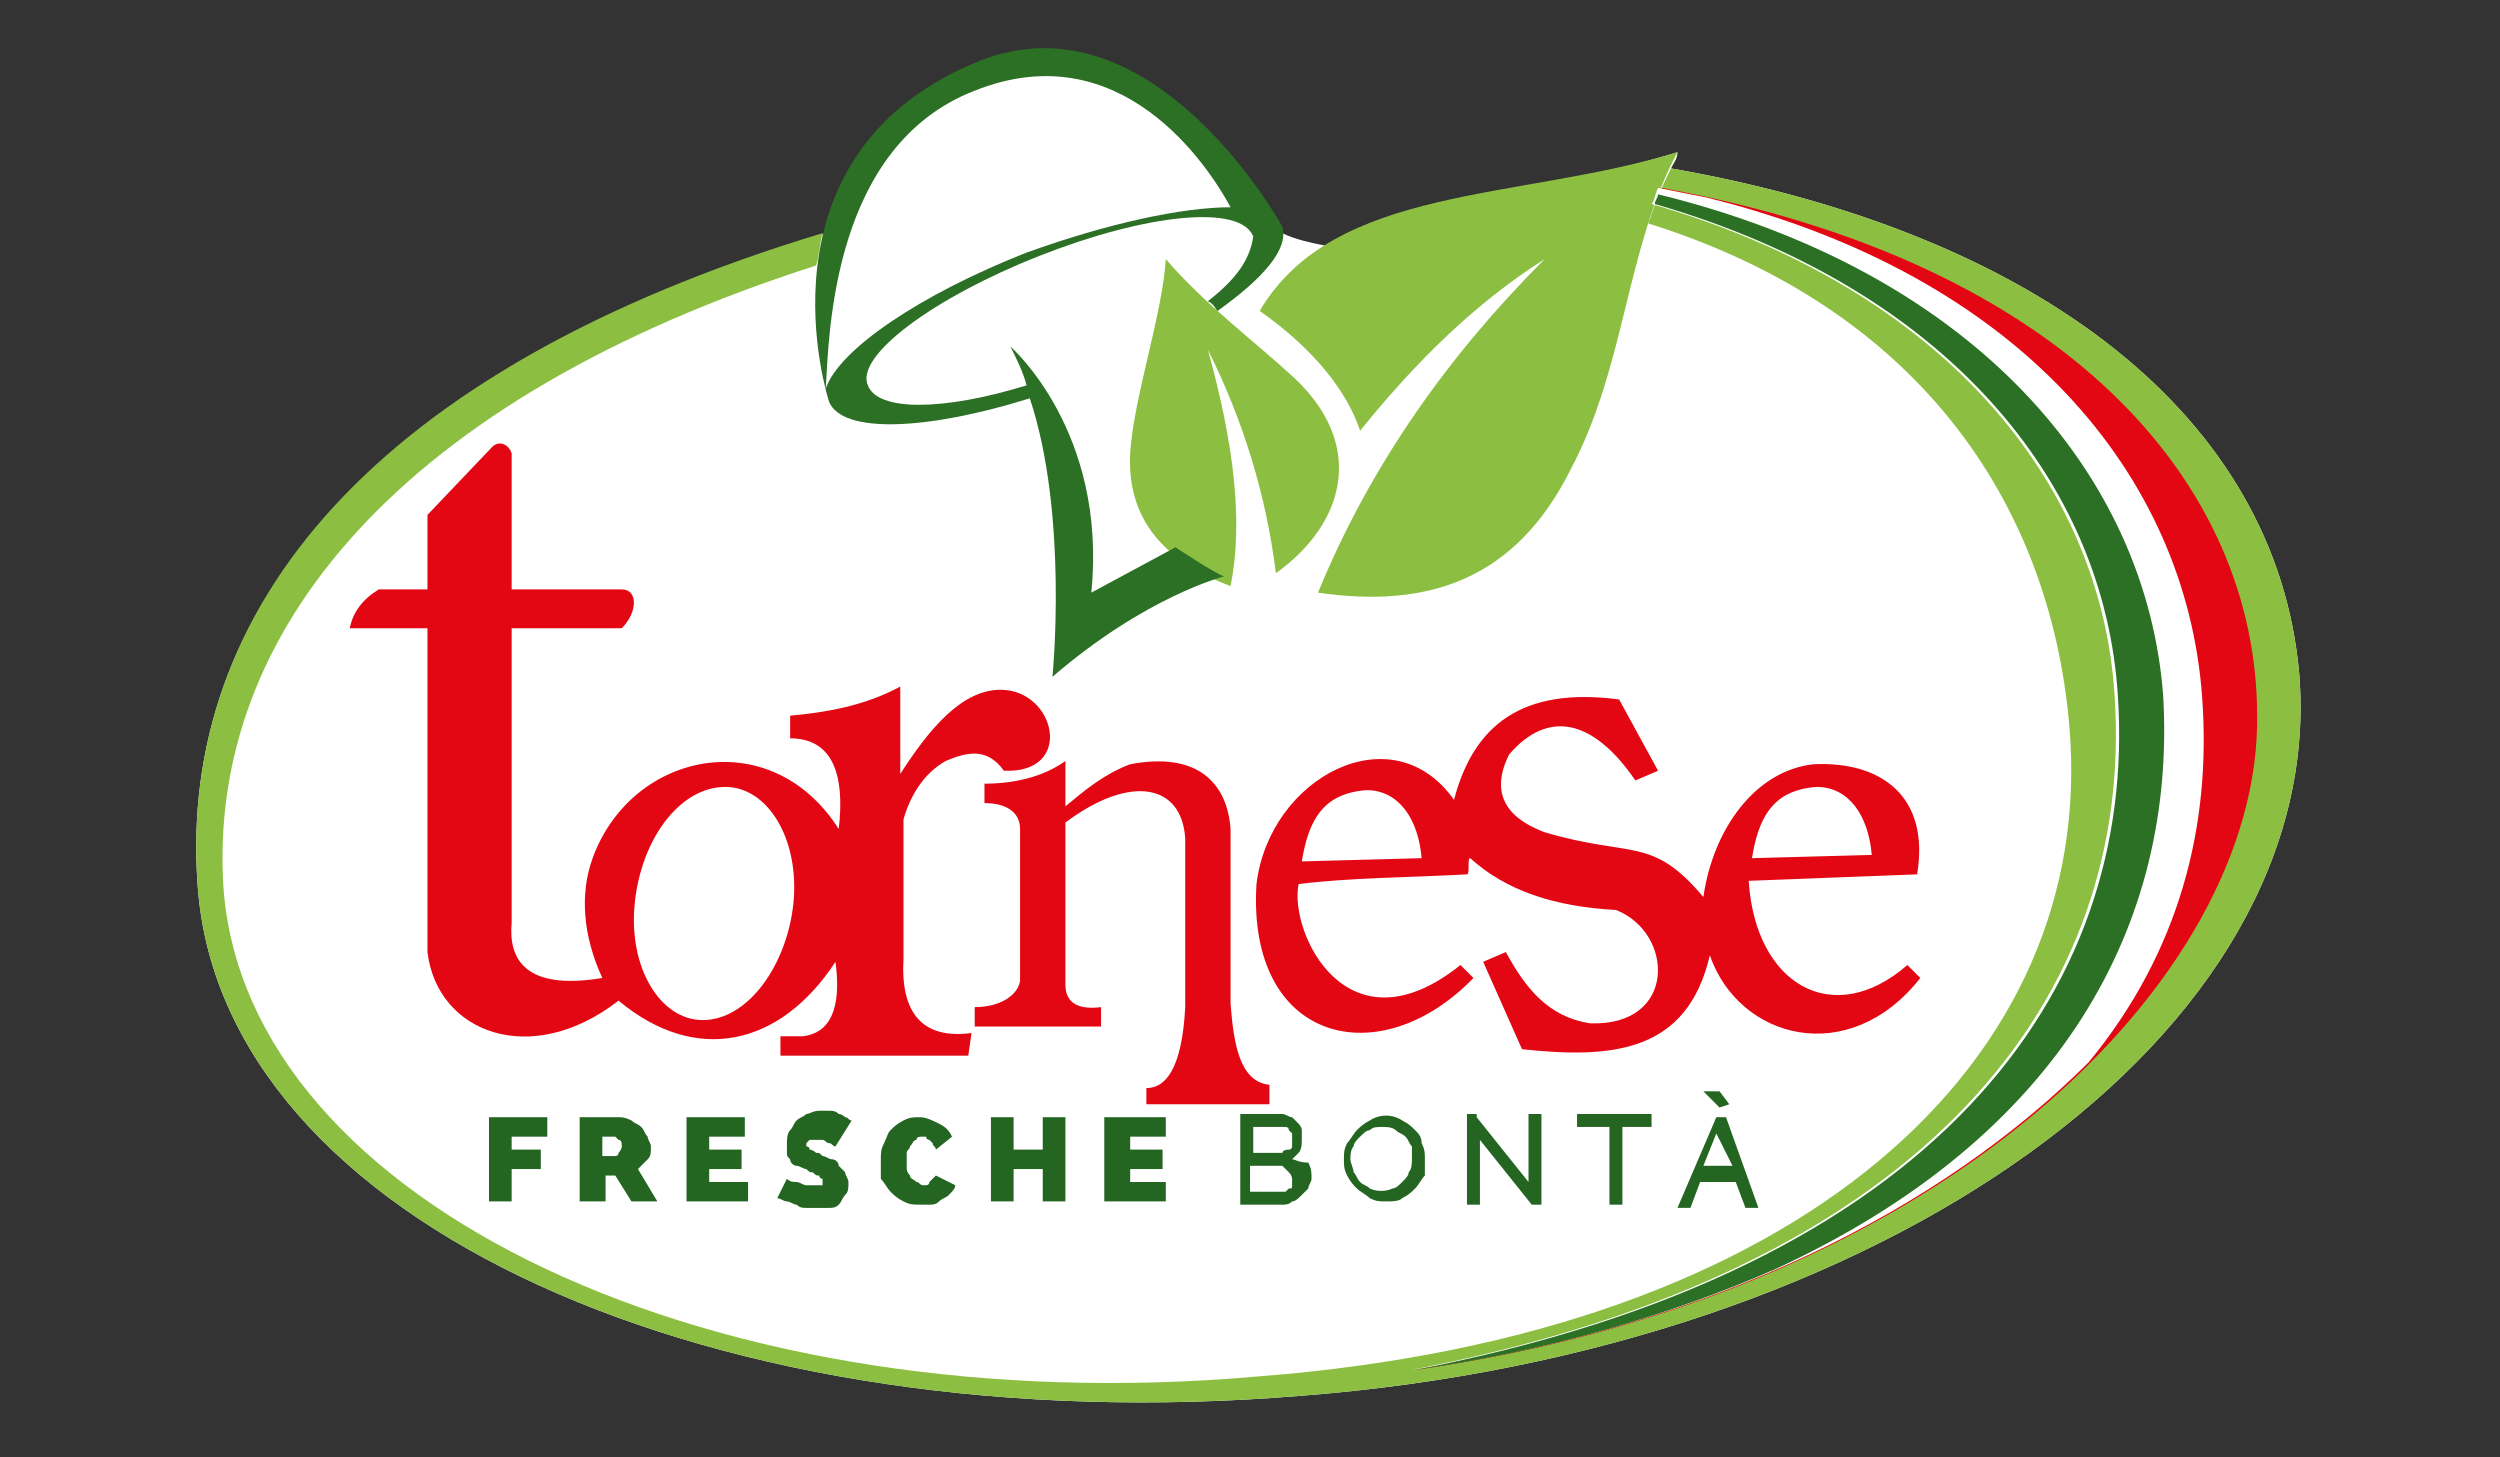 <?xml version="1.0" encoding="UTF-8"?> <svg xmlns="http://www.w3.org/2000/svg" xmlns:xlink="http://www.w3.org/1999/xlink" version="1.1" x="0px" y="0px" width="77.2px" height="45px" viewBox="0 0 77.2 45" style="enable-background:new 0 0 77.2 45;" xml:space="preserve"><rect x="0" y="0" width="77.2" height="45" fill="#333333" stroke="none"/> <style type="text/css"> .st0{clip-path:url(#SVGID_2_);fill:#FFFFFF;} .st1{clip-path:url(#SVGID_2_);fill-rule:evenodd;clip-rule:evenodd;fill:#8CBF41;} .st2{clip-path:url(#SVGID_2_);fill-rule:evenodd;clip-rule:evenodd;fill:#E30613;} .st3{clip-path:url(#SVGID_2_);fill-rule:evenodd;clip-rule:evenodd;fill:#236521;} .st4{clip-path:url(#SVGID_2_);fill:#236521;} .st5{clip-path:url(#SVGID_2_);fill-rule:evenodd;clip-rule:evenodd;fill:#FFFFFF;} .st6{clip-path:url(#SVGID_2_);fill-rule:evenodd;clip-rule:evenodd;fill:#2B7025;} .st7{clip-path:url(#SVGID_2_);fill:#2B7025;} </style> <g id="Livello_1"> <g> <defs> <rect id="SVGID_1_" x="5.4" y="1" width="66.4" height="43"></rect> </defs> <clipPath id="SVGID_2_"> <use xlink:href="#SVGID_1_" style="overflow:visible;"></use> </clipPath> <path class="st0" d="M71,20.8c-0.7-7.9-8-13.6-19.4-15.6c0.1-0.2,0.2-0.3,0.2-0.5C48,5.9,43.8,5.9,41,7.6c-0.5-0.1-1-0.2-1.4-0.4 c0,0,0-0.1,0-0.1c0,0-4-7.3-9.4-5.1c-2.9,1.2-4.2,3.2-4.7,5.2C11.5,11.5,5.5,18.8,6.1,27.3c0.7,10.5,16.1,17.3,34.1,15.8 C58.2,41.7,71.9,31.9,71,20.8"></path> <path class="st1" d="M71,20.8c-0.7-7.9-8-13.6-19.4-15.6c-0.3,0.6-0.5,1.1-0.7,1.7c8.3,2.6,12.4,8.6,13,15.5 c0.9,10.4-8.3,18.8-25,20.1C22.1,44,7.6,37.2,6.9,27.4c-0.5-7.9,5.5-15.1,18.3-19.2c0.1-0.3,0.1-0.6,0.2-1 C11.5,11.4,5.5,18.8,6.1,27.3c0.7,10.5,16.1,17.3,34.1,15.8C58.2,41.7,71.9,31.9,71,20.8"></path> <path class="st2" d="M51.3,5.8c-0.1,0.2-0.1,0.4-0.2,0.5c9,2.6,13.9,8.6,14.3,15.2c0.6,9.1-5.6,17.7-21.7,20.8 c16.3-2.3,26.1-12.1,26-20.2C69.7,15,63.9,8.1,51.3,5.8"></path> <path class="st2" d="M15.2,13.8l-2,2.1l0,2.3l-1.5,0c-0.5,0.3-0.8,0.7-0.9,1.2l2.4,0v10c0.3,2.5,3.2,3.6,5.9,1.5 c2.4,2,5,1.4,6.7-1.2c0.2,1.5-0.2,2.2-1,2.3L24.1,32l0,0.6l5.8,0l0.1-0.7c-1.5,0.2-2.2-0.6-2.1-2.3v-4.3c0.2-0.7,0.6-1.4,1.3-1.8 c0.7-0.3,1.3-0.4,1.8,0.3c2.2,0.1,1.6-2.5-0.1-2.5c-1.2,0-2.2,1.2-3.1,2.6c0-0.9,0-1.8,0-2.7c-1.1,0.6-2.3,0.8-3.4,0.9l0,0.7 c1.3,0,1.7,1.1,1.5,2.8c-2.1-3.3-6.4-2.4-7.6,0.9c-0.4,1.1-0.3,2.4,0.3,3.7c-2.4,0.4-2.9-0.6-2.8-1.7l0-9.1l3.4,0 c0.5-0.5,0.5-1.2,0-1.2l-3.4,0v-4.2C15.7,13.7,15.4,13.6,15.2,13.8 M30.4,24.8l0-0.6c0.9,0,1.8-0.2,2.5-0.7l0,1.4 c0.6-0.5,1.2-1,2-1.3c2.1-0.4,3,0.6,3.1,2c0,1.8,0,3.6,0,5.4c0.1,1.3,0.3,2.4,1.2,2.5l0,0.6l-3.8,0l0-0.5c0.6,0,1.1-0.6,1.2-2.5 l0-5.2c-0.1-1.7-1.7-2-3.7-0.5l0,5c0,0.5,0.3,0.8,1.1,0.7l0,0.6l-3.9,0l0-0.6c0.7,0,1.3-0.3,1.4-0.8l0-4.7 C31.5,25.1,31.1,24.8,30.4,24.8 M40.1,27.3c1.6-0.2,3.4-0.2,5.2-0.3c0.1,0,0-0.5,0.1-0.5c1.1,1,2.6,1.5,4.5,1.6 c1.8,0.7,1.9,3.6-0.8,3.5c-1.3-0.2-2-1.1-2.6-2.2l-0.7,0.3l1.2,2.7c2.8,0.3,5.1,0.1,5.8-2.9c0.9,2.6,4.3,3.5,6.5,0.7l-0.4-0.4 c-2.3,2-4.7,0.6-4.9-2.6l5.2-0.2c0.4-2.4-1.1-3.5-3.2-3.4c-1.8,0.2-3.1,2-3.4,4.1c-1.6-1.9-2.2-1.2-4.9-2 c-1.6-0.6-1.5-1.6-1.1-2.4c1.2-1.4,2.6-1.1,3.9,0.8l0.7-0.3L50,21.6c-3-0.4-4.5,0.8-5.1,3.1c-1.9-2.7-5.7-0.7-6.1,2.6 c-0.3,4.9,3.8,5.9,6.7,2.9c-0.1-0.1-0.3-0.3-0.4-0.4C41.6,32.6,39.8,28.8,40.1,27.3 M54.1,26.5c0.2-1.2,0.6-2.1,2-2.2 c1,0,1.6,0.9,1.7,2.1L54.1,26.5z M40.2,26.6c0.2-1.2,0.6-2.1,2-2.2c1,0,1.6,0.9,1.7,2.1L40.2,26.6z M21.7,31.5 c-1.3,0-2.3-1.6-2.1-3.6c0.2-2,1.4-3.6,2.8-3.6c1.3,0,2.3,1.6,2.1,3.6C24.3,29.8,23.1,31.5,21.7,31.5"></path> <path class="st3" d="M15.1,37.1v-2.6h1.8v0.6h-1.1v0.4h0.9v0.6h-0.9v1H15.1z M17.9,37.1v-2.6h1.2c0.1,0,0.2,0,0.4,0.1 c0.1,0.1,0.2,0.1,0.3,0.2c0.1,0.1,0.1,0.2,0.2,0.3c0,0.1,0.1,0.2,0.1,0.3c0,0.2,0,0.3-0.1,0.4c-0.1,0.1-0.2,0.2-0.3,0.3l0.6,1 h-0.8l-0.5-0.8h-0.3v0.8H17.9z M18.6,35.7H19c0,0,0.1,0,0.1-0.1c0,0,0.1-0.1,0.1-0.2c0-0.1,0-0.2-0.1-0.2c0,0-0.1-0.1-0.1-0.1 h-0.4V35.7z M23.1,36.5v0.6h-1.9v-2.6H23v0.6h-1.1v0.4h1v0.6h-1v0.4H23.1z M25.8,35.4c-0.1,0-0.1-0.1-0.2-0.1 c-0.1,0-0.1-0.1-0.2-0.1c-0.1,0-0.2,0-0.2,0c-0.1,0-0.1,0-0.2,0c0,0-0.1,0.1-0.1,0.1c0,0,0,0.1,0,0.1c0,0,0.1,0,0.1,0.1 c0,0,0.1,0,0.2,0.1c0.1,0,0.1,0,0.2,0.1c0.1,0,0.2,0.1,0.3,0.1c0.1,0,0.2,0.1,0.2,0.2c0.1,0.1,0.1,0.1,0.2,0.2 c0,0.1,0.1,0.2,0.1,0.3c0,0.2,0,0.3-0.1,0.4c-0.1,0.1-0.1,0.2-0.2,0.3c-0.1,0.1-0.2,0.1-0.3,0.1c-0.1,0-0.2,0-0.4,0 c-0.1,0-0.2,0-0.3,0c-0.1,0-0.2,0-0.3-0.1c-0.1,0-0.2-0.1-0.3-0.1c-0.1,0-0.2-0.1-0.3-0.1l0.3-0.6c0.1,0.1,0.2,0.1,0.3,0.1 c0.1,0,0.2,0.1,0.3,0.1s0.2,0,0.3,0c0.1,0,0.1,0,0.2,0c0,0,0,0,0-0.1c0,0,0-0.1,0-0.1c0,0-0.1,0-0.1-0.1c-0.1,0-0.1,0-0.2-0.1 c-0.1,0-0.1,0-0.2-0.1c-0.1,0-0.2-0.1-0.3-0.1c-0.1,0-0.2-0.1-0.2-0.2c-0.1-0.1-0.1-0.1-0.1-0.2c0-0.1,0-0.2,0-0.3 c0-0.1,0-0.3,0.1-0.4c0.1-0.1,0.1-0.2,0.2-0.3c0.1-0.1,0.2-0.1,0.3-0.2c0.1,0,0.2-0.1,0.4-0.1c0.1,0,0.2,0,0.3,0 c0.1,0,0.2,0,0.3,0.1c0.1,0,0.2,0.1,0.2,0.1c0.1,0,0.1,0.1,0.2,0.1L25.8,35.4z M27.2,35.8c0-0.2,0-0.3,0.1-0.5 c0.1-0.2,0.1-0.3,0.2-0.4c0.1-0.1,0.2-0.2,0.4-0.3c0.2-0.1,0.3-0.1,0.5-0.1c0.2,0,0.4,0.1,0.6,0.2c0.2,0.1,0.3,0.2,0.4,0.4 l-0.5,0.4c0-0.1-0.1-0.1-0.1-0.2c0,0-0.1-0.1-0.1-0.1c0,0-0.1,0-0.1-0.1c0,0-0.1,0-0.1,0c-0.1,0-0.2,0-0.2,0.1 c-0.1,0-0.1,0.1-0.2,0.2c0,0.1-0.1,0.1-0.1,0.2c0,0.1,0,0.2,0,0.2c0,0.1,0,0.2,0,0.3c0,0.1,0.1,0.2,0.1,0.2c0,0.1,0.1,0.1,0.2,0.2 c0.1,0,0.1,0.1,0.2,0.1c0,0,0.1,0,0.1,0c0,0,0.1,0,0.1-0.1c0,0,0.1-0.1,0.1-0.1c0,0,0.1-0.1,0.1-0.1l0.6,0.3 c0,0.1-0.1,0.2-0.2,0.3c-0.1,0.1-0.2,0.1-0.3,0.2c-0.1,0.1-0.2,0.1-0.3,0.1c-0.1,0-0.2,0-0.3,0c-0.2,0-0.3,0-0.5-0.1 c-0.2-0.1-0.3-0.2-0.4-0.3c-0.1-0.1-0.2-0.3-0.3-0.4C27.2,36.1,27.2,36,27.2,35.8 M32.9,34.5v2.6h-0.7v-1h-0.9v1h-0.7v-2.6h0.7v1 h0.9v-1H32.9z M36,36.5v0.6h-1.9v-2.6H36v0.6h-1.1v0.4h1v0.6h-1v0.4H36z"></path> <path class="st4" d="M53.3,34.5L53.3,34.5l-0.3,0l-1.2,2.8h0.4l0.3-0.8h1.1l0.3,0.8h0.4L53.3,34.5z M53.5,36h-0.9l0.4-1L53.5,36z"></path> <polygon class="st4" points="53.4,34.1 53.1,33.7 52.6,33.7 53.1,34.2 "></polygon> <polygon class="st4" points="47.2,36.5 45.6,34.5 45.6,34.4 45.3,34.4 45.3,37.2 45.7,37.2 45.7,35.2 47.3,37.2 47.3,37.2 47.6,37.2 47.6,34.4 47.2,34.4 "></polygon> <polygon class="st4" points="48.7,34.8 49.7,34.8 49.7,37.2 50.1,37.2 50.1,34.8 51,34.8 51,34.4 48.7,34.4 "></polygon> <path class="st4" d="M39.9,35.8c0.1-0.1,0.1-0.1,0.2-0.2c0.1-0.1,0.1-0.3,0.1-0.4c0-0.1,0-0.2,0-0.3c0-0.1-0.1-0.2-0.1-0.2 c-0.1-0.1-0.1-0.1-0.2-0.2c-0.1,0-0.2-0.1-0.3-0.1h-1.3v2.8h1.3c0.1,0,0.2,0,0.3-0.1c0.1,0,0.2-0.1,0.3-0.2 c0.1-0.1,0.1-0.1,0.2-0.2c0-0.1,0.1-0.2,0.1-0.3c0-0.2,0-0.3-0.1-0.5C40.1,35.9,40,35.8,39.9,35.8 M39.6,35.6c0,0-0.1,0-0.1,0 h-0.8v-0.8h0.9c0.1,0,0.1,0,0.1,0c0,0,0.1,0,0.1,0.1c0,0,0.1,0.1,0.1,0.1c0,0,0,0.1,0,0.2c0,0.1,0,0.1,0,0.2c0,0,0,0.1-0.1,0.1 C39.6,35.5,39.6,35.6,39.6,35.6 M39.9,36.4c0,0.1,0,0.1,0,0.2l0,0c0,0.1,0,0.1-0.1,0.1c0,0-0.1,0.1-0.1,0.1c0,0-0.1,0-0.2,0h-0.9 V36h0.9c0.1,0,0.1,0,0.1,0c0,0,0.1,0.1,0.1,0.1c0,0,0.1,0.1,0.1,0.1C39.9,36.3,39.9,36.4,39.9,36.4"></path> <path class="st4" d="M43.7,34.9c-0.1-0.1-0.2-0.2-0.4-0.3c-0.3-0.2-0.7-0.2-1,0c-0.2,0.1-0.3,0.2-0.4,0.3 c-0.1,0.1-0.2,0.3-0.3,0.4c-0.1,0.2-0.1,0.3-0.1,0.5c0,0.2,0,0.3,0.1,0.5c0.1,0.2,0.2,0.3,0.3,0.4c0.1,0.1,0.3,0.2,0.4,0.3 c0.2,0.1,0.3,0.1,0.5,0.1c0.2,0,0.4,0,0.5-0.1c0.2-0.1,0.3-0.2,0.4-0.3c0.1-0.1,0.2-0.3,0.3-0.4C44,36.2,44,36,44,35.8 c0-0.2,0-0.3-0.1-0.5C43.9,35.1,43.8,35,43.7,34.9 M43.6,35.8c0,0.1,0,0.3-0.1,0.4v0c0,0.1-0.1,0.2-0.2,0.3 c-0.1,0.1-0.2,0.2-0.3,0.2c-0.2,0.1-0.5,0.1-0.7,0c-0.1-0.1-0.2-0.1-0.3-0.2c-0.1-0.1-0.1-0.2-0.2-0.3c0-0.1-0.1-0.3-0.1-0.4 c0-0.1,0-0.3,0.1-0.4c0-0.1,0.1-0.2,0.2-0.3c0.1-0.1,0.2-0.2,0.3-0.2c0.1-0.1,0.2-0.1,0.4-0.1c0.1,0,0.3,0,0.4,0.1 c0.1,0.1,0.2,0.1,0.3,0.2c0.1,0.1,0.1,0.2,0.2,0.3C43.6,35.6,43.6,35.7,43.6,35.8"></path> <path class="st1" d="M51.8,4.7c-1.6,3-1.6,6.6-3.3,9.8c-1.7,3.4-4.4,4.3-7.8,3.8c1.6-3.9,4-7.3,7-10.3c-2.2,1.4-4,3.2-5.7,5.3 c-0.4-1.2-1.4-2.5-3.1-3.7C41.2,5.7,46.9,6.2,51.8,4.7"></path> <path class="st5" d="M68,21.5c-0.5-6.8-5.6-13-15.3-15.4c-0.5-0.1-1-0.2-1.5-0.3c-0.1,0.2-0.1,0.4-0.2,0.5 c9,2.6,13.9,8.6,14.3,15.2c0.6,9.1-5.6,17.7-21.7,20.8c9.3-1.3,16.4-5,20.9-9.5C67.3,29.4,68.3,25.5,68,21.5"></path> <path class="st6" d="M66.8,21.5C66.3,14.7,61,8.4,51.2,6c0,0.1-0.1,0.2-0.1,0.3c9,2.6,13.9,8.6,14.3,15.2 c0.6,9.1-5.6,17.7-21.7,20.8c4.2-0.6,7.9-1.7,11.1-3.1C63.7,35.1,67.2,28.5,66.8,21.5"></path> <path class="st1" d="M38,18.1c0.4-2,0.1-4.4-0.7-7.3c1.1,2.2,1.8,4.5,2.1,6.9c2.1-1.5,2.8-3.9,0.6-6c-1.3-1.2-2.8-2.3-4-3.7 c-0.1,1.7-1,4.3-1.1,6C34.8,16,35.9,17.3,38,18.1"></path> <path class="st7" d="M37.3,9.3C37.3,9.4,37.3,9.4,37.3,9.3c0.2,0.1,0.2,0.2,0.3,0.3c1.4-1,2.2-1.9,2-2.6c0,0-4-7.3-9.4-5.1 c-7.1,2.9-4.6,10.5-4.6,10.5c0.4,1,3,0.9,6.2-0.1c1.2,3.6,0.7,8.6,0.7,8.6c2.9-2.5,5.3-3.1,5.3-3.1c-0.3-0.1-1.5-0.9-1.5-0.9 l-2.6,1.4c0.5-5-2.5-7.6-2.5-7.6c0.2,0.4,0.4,0.8,0.5,1.2l0,0c-2.6,0.8-4.6,0.8-4.9,0c-0.4-0.9,2-2.7,5.3-4 c3.3-1.3,6.2-1.6,6.6-0.6C38.6,8,38.2,8.6,37.3,9.3 M31.7,7.8c-3.3,1.3-5.8,3-6.2,4.2c0.1-1.7,0.2-7.5,4.6-9.2 c4.5-1.8,7.2,2.3,7.9,3.6C36.5,6.4,34.2,6.9,31.7,7.8"></path> </g> </g> <g id="Livello_2"> </g> </svg> 